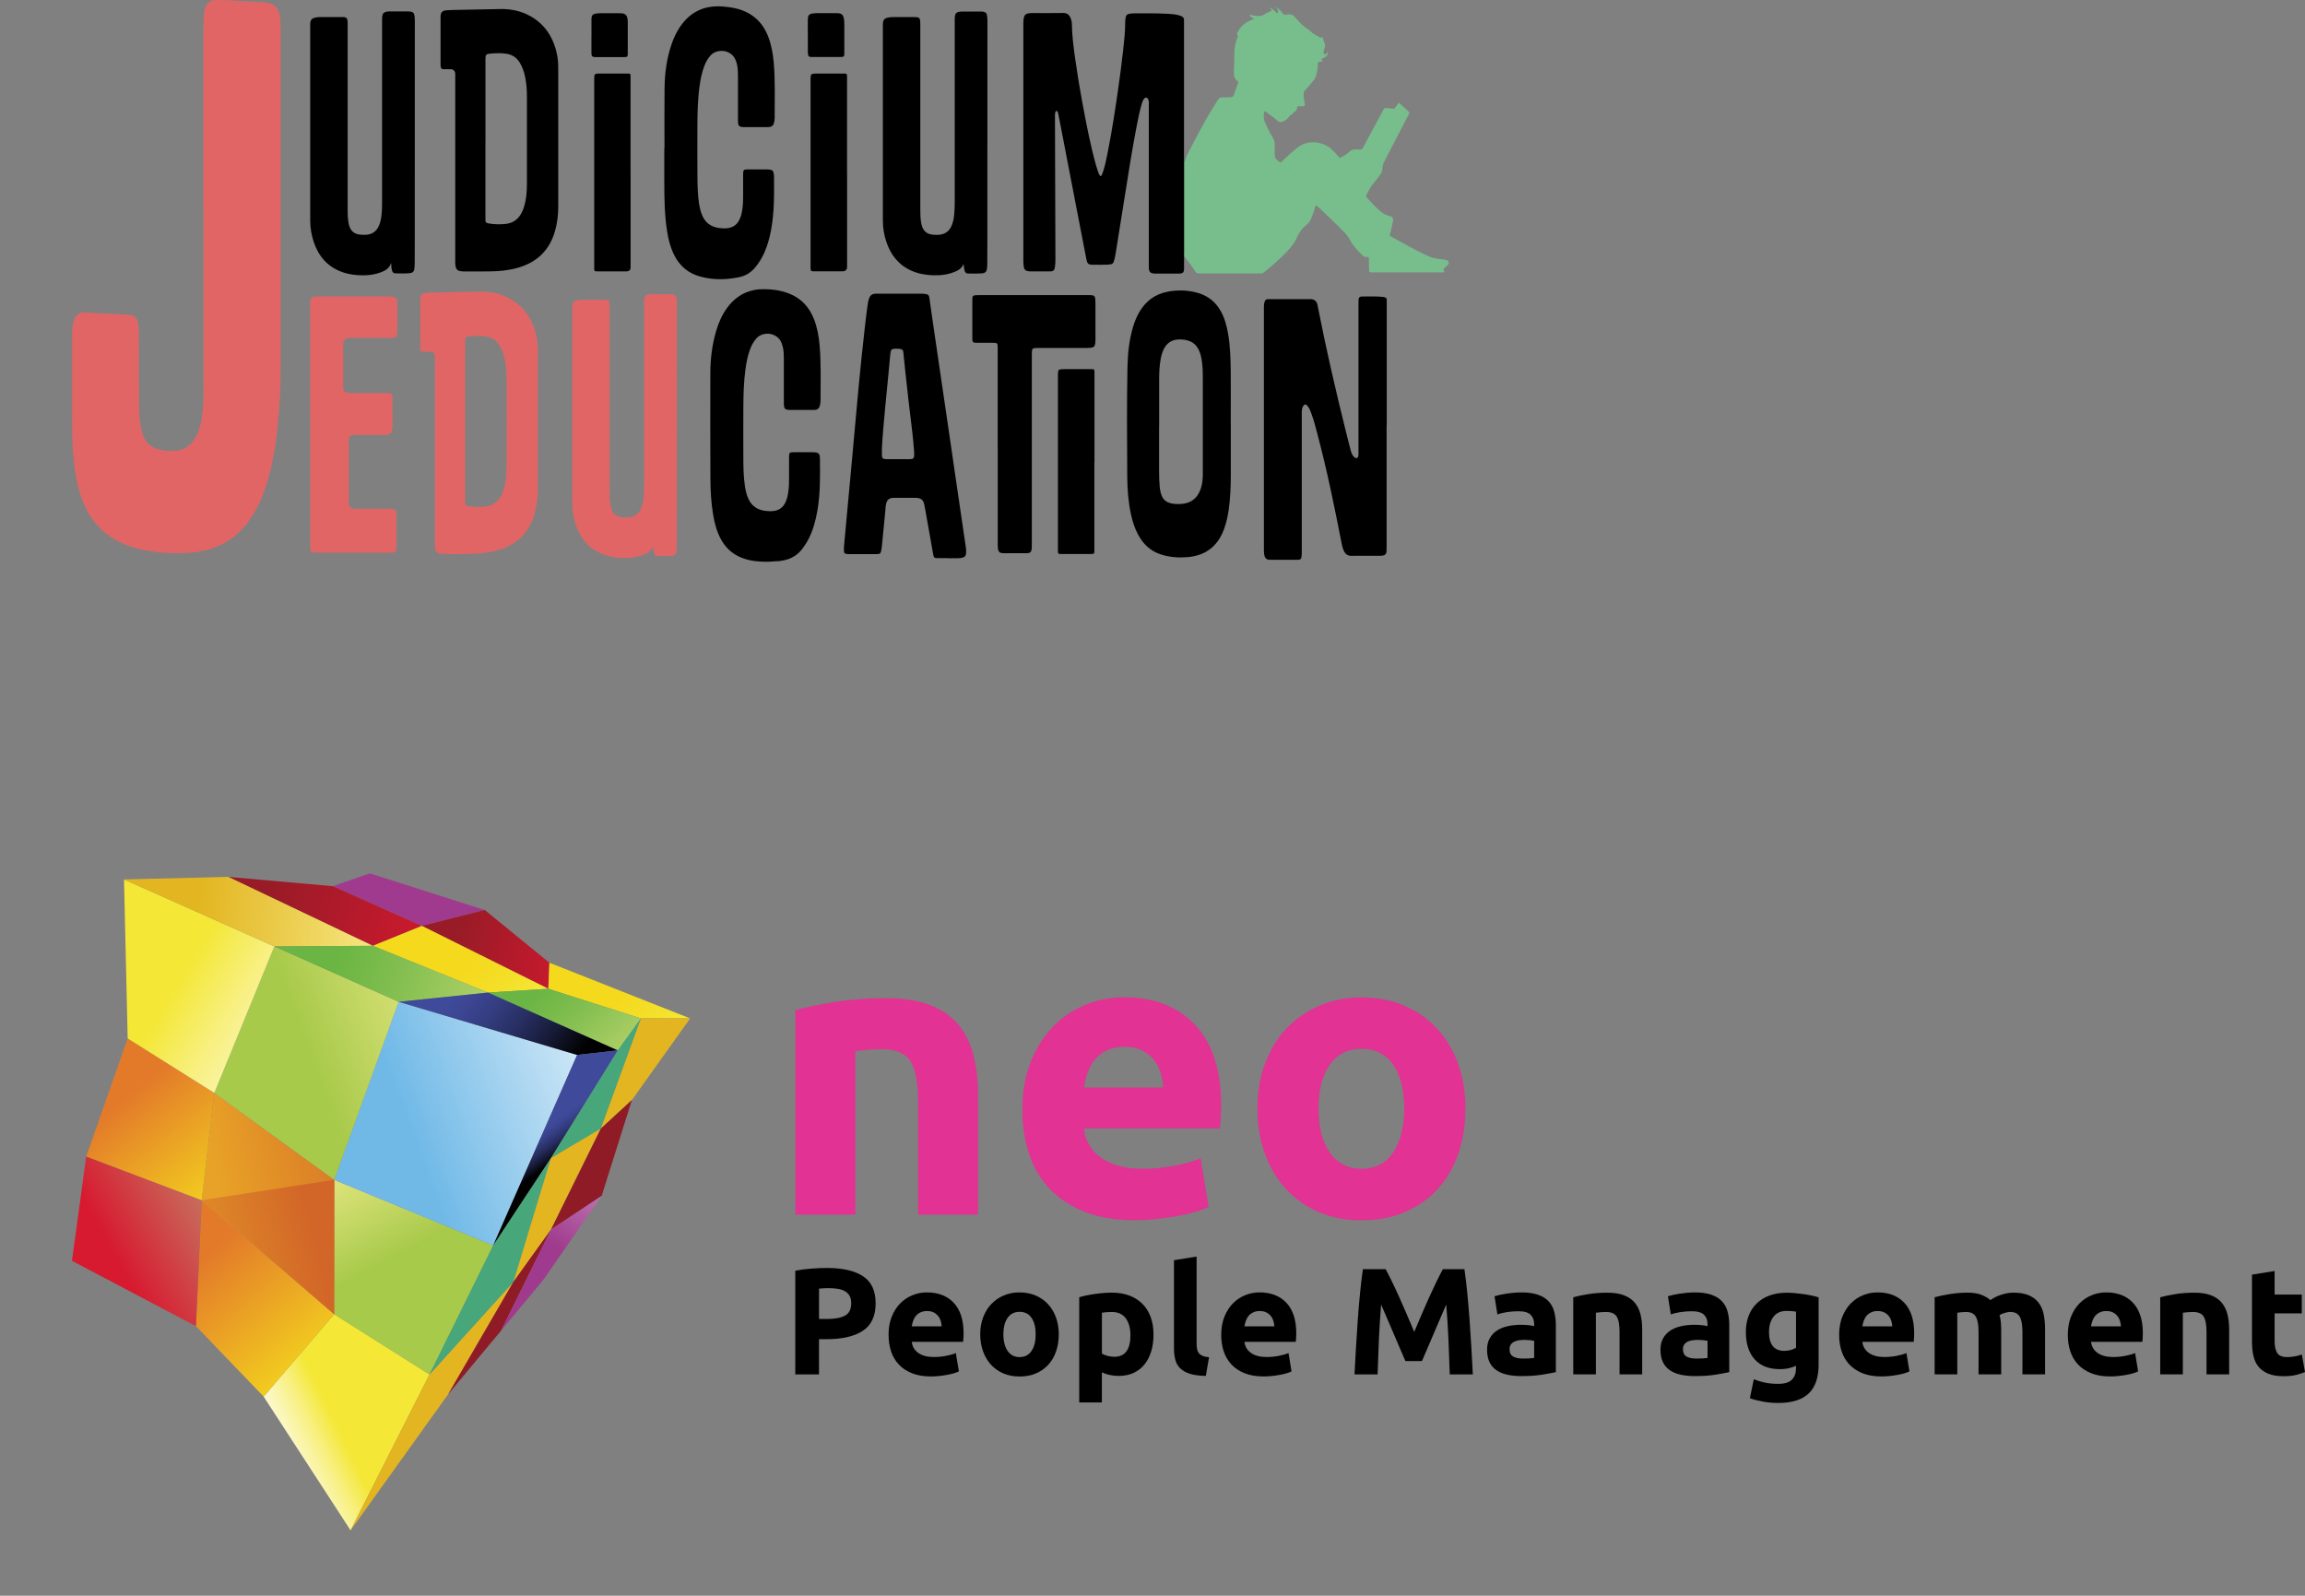<?xml version="1.0" encoding="UTF-8"?>
<svg id="Layer_2" data-name="Layer 2" xmlns="http://www.w3.org/2000/svg" xmlns:xlink="http://www.w3.org/1999/xlink" viewBox="0 0 603.89 418.07">
  <rect x="0" y="0" width="603.89" height="418.07" fill="#808080" stroke="none"/>
  <defs>
    <style>
      .cls-1 {
        fill: none;
      }

      .cls-2 {
        fill: url(#linear-gradient-8);
      }

      .cls-3 {
        fill: url(#linear-gradient-7);
      }

      .cls-4 {
        fill: url(#linear-gradient-5);
      }

      .cls-5 {
        fill: url(#linear-gradient-6);
      }

      .cls-6 {
        fill: url(#linear-gradient-9);
      }

      .cls-7 {
        fill: url(#linear-gradient-4);
      }

      .cls-8 {
        fill: url(#linear-gradient-3);
      }

      .cls-9 {
        fill: url(#linear-gradient-2);
      }

      .cls-10 {
        fill: #47a77a;
      }

      .cls-10, .cls-11, .cls-12 {
        fill-rule: evenodd;
      }

      .cls-13 {
        fill: url(#linear-gradient);
      }

      .cls-14 {
        clip-path: url(#clippath-17);
      }

      .cls-15 {
        clip-path: url(#clippath-19);
      }

      .cls-16 {
        clip-path: url(#clippath-11);
      }

      .cls-17 {
        clip-path: url(#clippath-16);
      }

      .cls-18 {
        clip-path: url(#clippath-18);
      }

      .cls-19 {
        clip-path: url(#clippath-10);
      }

      .cls-20 {
        clip-path: url(#clippath-15);
      }

      .cls-21 {
        clip-path: url(#clippath-13);
      }

      .cls-22 {
        clip-path: url(#clippath-14);
      }

      .cls-23 {
        clip-path: url(#clippath-12);
      }

      .cls-24 {
        clip-path: url(#clippath-20);
      }

      .cls-25 {
        clip-path: url(#clippath-1);
      }

      .cls-26 {
        clip-path: url(#clippath-3);
      }

      .cls-27 {
        clip-path: url(#clippath-4);
      }

      .cls-28 {
        clip-path: url(#clippath-2);
      }

      .cls-29 {
        clip-path: url(#clippath-7);
      }

      .cls-30 {
        clip-path: url(#clippath-6);
      }

      .cls-31 {
        clip-path: url(#clippath-9);
      }

      .cls-32 {
        clip-path: url(#clippath-8);
      }

      .cls-33 {
        clip-path: url(#clippath-5);
      }

      .cls-34, .cls-12 {
        fill: #e3b621;
      }

      .cls-35 {
        fill: #e26566;
      }

      .cls-36 {
        fill: url(#linear-gradient-10);
      }

      .cls-37 {
        fill: url(#linear-gradient-11);
      }

      .cls-38 {
        fill: url(#linear-gradient-12);
      }

      .cls-39 {
        fill: url(#linear-gradient-13);
      }

      .cls-40 {
        fill: url(#linear-gradient-19);
      }

      .cls-41 {
        fill: url(#linear-gradient-14);
      }

      .cls-42 {
        fill: url(#linear-gradient-21);
      }

      .cls-43 {
        fill: url(#linear-gradient-20);
      }

      .cls-44 {
        fill: url(#linear-gradient-15);
      }

      .cls-45 {
        fill: url(#linear-gradient-16);
      }

      .cls-46 {
        fill: url(#linear-gradient-17);
      }

      .cls-47 {
        fill: url(#linear-gradient-18);
      }

      .cls-11 {
        fill: #8f1b26;
      }

      .cls-48 {
        fill: #77be8c;
      }

      .cls-49 {
        fill: #e23293;
      }

      .cls-50 {
        clip-path: url(#clippath);
      }
    </style>
    <clipPath id="clippath">
      <polygon class="cls-1" points="69.07 365.89 91.85 400.94 112.54 360.09 87.54 344.3 69.07 365.89"/>
    </clipPath>
    <linearGradient id="linear-gradient" x1="-197.17" y1="-469.72" x2="-193.59" y2="-469.72" gradientTransform="translate(-1106.45 -2473.86) rotate(-180) scale(6.06)" gradientUnits="userSpaceOnUse">
      <stop offset="0" stop-color="#f4e735"/>
      <stop offset=".04" stop-color="#f4e83f"/>
      <stop offset=".3" stop-color="#f8f083"/>
      <stop offset=".54" stop-color="#fbf6b8"/>
      <stop offset=".74" stop-color="#fdfbde"/>
      <stop offset=".9" stop-color="#fefdf6"/>
      <stop offset="1" stop-color="#fff"/>
    </linearGradient>
    <clipPath id="clippath-1">
      <polygon class="cls-1" points="51.34 347.44 69.07 365.89 87.54 344.3 52.85 314.44 51.34 347.44"/>
    </clipPath>
    <linearGradient id="linear-gradient-2" x1="-275.69" y1="-254.54" x2="-272.11" y2="-254.54" gradientTransform="translate(-3030.87 3679.61) rotate(90) scale(12.18)" gradientUnits="userSpaceOnUse">
      <stop offset="0" stop-color="#e37a2a"/>
      <stop offset="1" stop-color="#f4d91d"/>
    </linearGradient>
    <clipPath id="clippath-2">
      <polygon class="cls-1" points="18.85 330.32 51.34 347.44 52.85 314.44 22.59 302.98 18.85 330.32"/>
    </clipPath>
    <linearGradient id="linear-gradient-3" x1="-403.17" y1="-258.92" x2="-399.59" y2="-258.92" gradientTransform="translate(4141.69 2966.18) scale(10.2)" gradientUnits="userSpaceOnUse">
      <stop offset="0" stop-color="#d81a31"/>
      <stop offset="0" stop-color="#d71b31"/>
      <stop offset=".69" stop-color="#c8695a"/>
      <stop offset="1" stop-color="#c2896a"/>
    </linearGradient>
    <clipPath id="clippath-3">
      <polygon class="cls-1" points="87.54 344.3 112.54 360.09 129.21 326.3 87.56 309.1 87.54 344.3"/>
    </clipPath>
    <linearGradient id="linear-gradient-4" x1="-398.16" y1="-405.51" x2="-394.58" y2="-405.51" gradientTransform="translate(4317.59 -3805.51) rotate(-90) scale(10.38)" gradientUnits="userSpaceOnUse">
      <stop offset="0" stop-color="#a8ca4b"/>
      <stop offset="1" stop-color="#f9f093"/>
    </linearGradient>
    <clipPath id="clippath-4">
      <polygon class="cls-1" points="52.85 314.45 87.54 344.3 87.56 309.1 56.15 286.34 52.85 314.45"/>
    </clipPath>
    <linearGradient id="linear-gradient-5" x1="-283.98" y1="-400.8" x2="-280.4" y2="-400.8" gradientTransform="translate(-3782.75 -5175.59) rotate(-180) scale(13.7)" gradientUnits="userSpaceOnUse">
      <stop offset="0" stop-color="#d26628"/>
      <stop offset="1" stop-color="#e8a227"/>
    </linearGradient>
    <clipPath id="clippath-5">
      <polygon class="cls-1" points="22.59 302.98 52.85 314.44 56.15 286.34 33.45 272.06 22.59 302.98"/>
    </clipPath>
    <linearGradient id="linear-gradient-6" x1="-270.73" y1="-248.71" x2="-267.15" y2="-248.71" gradientTransform="translate(-2696.42 3262.86) rotate(90) scale(11)" xlink:href="#linear-gradient-2"/>
    <clipPath id="clippath-6">
      <polygon class="cls-1" points="87.56 309.1 129.21 326.3 151.2 276.38 104.44 262.46 87.56 309.1"/>
    </clipPath>
    <linearGradient id="linear-gradient-7" x1="-352.99" y1="-290.67" x2="-349.41" y2="-290.67" gradientTransform="translate(7471.17 6357.77) scale(20.86)" gradientUnits="userSpaceOnUse">
      <stop offset="0" stop-color="#70b9e7"/>
      <stop offset="1" stop-color="#fff"/>
    </linearGradient>
    <clipPath id="clippath-7">
      <polygon class="cls-1" points="56.15 286.34 87.56 309.1 104.44 262.46 71.88 247.95 56.15 286.34"/>
    </clipPath>
    <linearGradient id="linear-gradient-8" x1="-367.73" y1="-273.2" x2="-364.15" y2="-273.2" gradientTransform="translate(5355.36 4196.27) scale(14.34)" xlink:href="#linear-gradient-4"/>
    <clipPath id="clippath-8">
      <polygon class="cls-1" points="32.49 230.41 33.45 272.06 56.15 286.34 71.88 247.95 32.49 230.41"/>
    </clipPath>
    <linearGradient id="linear-gradient-9" x1="-308.54" y1="-265.8" x2="-304.96" y2="-265.8" gradientTransform="translate(-4091.7 5062.87) rotate(90) scale(15.59)" xlink:href="#linear-gradient"/>
    <clipPath id="clippath-9">
      <polygon class="cls-1" points="87.2 232.17 110.54 242.57 126.99 238.4 96.91 228.81 87.2 232.17"/>
    </clipPath>
    <linearGradient id="linear-gradient-10" x1="-528.78" y1="-328.6" x2="-525.2" y2="-328.6" gradientTransform="translate(2743.61 1872.14) scale(4.98)" gradientUnits="userSpaceOnUse">
      <stop offset="0" stop-color="#a03a8e"/>
      <stop offset=".11" stop-color="#a74896"/>
      <stop offset=".72" stop-color="#cd98c5"/>
      <stop offset="1" stop-color="#ddb8d8"/>
    </linearGradient>
    <clipPath id="clippath-10">
      <polygon class="cls-1" points="110.54 242.57 143.66 259.05 143.93 252.22 126.99 238.4 110.54 242.57"/>
    </clipPath>
    <linearGradient id="linear-gradient-11" x1="-325.02" y1="-237.75" x2="-321.44" y2="-237.75" gradientTransform="translate(-2478.46 3802.51) rotate(90) scale(10.96)" gradientUnits="userSpaceOnUse">
      <stop offset="0" stop-color="#981b27"/>
      <stop offset=".46" stop-color="#b71a2b"/>
      <stop offset="1" stop-color="#d81a31"/>
    </linearGradient>
    <clipPath id="clippath-11">
      <polygon class="cls-1" points="143.66 259.05 167.93 266.81 180.8 266.81 143.93 252.22 143.66 259.05"/>
    </clipPath>
    <linearGradient id="linear-gradient-12" x1="-195.61" y1="-146.04" x2="-192.03" y2="-146.04" gradientTransform="translate(-509.54 1159.67) rotate(90) scale(4.6)" gradientUnits="userSpaceOnUse">
      <stop offset="0" stop-color="#f4d91d"/>
      <stop offset=".52" stop-color="#f4de27"/>
      <stop offset="1" stop-color="#f4e735"/>
    </linearGradient>
    <clipPath id="clippath-12">
      <polygon class="cls-1" points="59.79 229.73 97.68 247.79 110.54 242.57 87.2 232.17 59.79 229.73"/>
    </clipPath>
    <linearGradient id="linear-gradient-13" x1="-329.07" y1="-263.92" x2="-325.49" y2="-263.92" gradientTransform="translate(-3918.46 5215.13) rotate(90) scale(15.17)" xlink:href="#linear-gradient-11"/>
    <clipPath id="clippath-13">
      <polygon class="cls-1" points="97.68 247.79 127.85 260.04 143.66 259.05 110.54 242.57 97.68 247.79"/>
    </clipPath>
    <linearGradient id="linear-gradient-14" x1="-212.83" y1="-161.09" x2="-209.25" y2="-161.09" gradientTransform="translate(-702.5 1340.68) rotate(90) scale(5.11)" xlink:href="#linear-gradient-12"/>
    <clipPath id="clippath-14">
      <polygon class="cls-1" points="127.85 260.04 161.86 275.2 167.93 266.81 143.66 259.05 127.85 260.04"/>
    </clipPath>
    <linearGradient id="linear-gradient-15" x1="-266.77" y1="-240.92" x2="-263.19" y2="-240.92" gradientTransform="translate(-2196.3 2852.31) rotate(90) scale(9.73)" gradientUnits="userSpaceOnUse">
      <stop offset="0" stop-color="#6ab543"/>
      <stop offset=".29" stop-color="#7fbd4e"/>
      <stop offset=".88" stop-color="#b7d36b"/>
      <stop offset="1" stop-color="#c4d872"/>
    </linearGradient>
    <clipPath id="clippath-15">
      <polygon class="cls-1" points="32.49 230.4 71.88 247.95 97.68 247.79 59.79 229.73 32.49 230.4"/>
    </clipPath>
    <linearGradient id="linear-gradient-16" x1="-337.91" y1="-266.33" x2="-334.33" y2="-266.33" gradientTransform="translate(-4047.07 5442.97) rotate(90) scale(15.44)" gradientUnits="userSpaceOnUse">
      <stop offset="0" stop-color="#e3b621"/>
      <stop offset=".43" stop-color="#eccd4f"/>
      <stop offset="1" stop-color="#f9f093"/>
    </linearGradient>
    <clipPath id="clippath-16">
      <polygon class="cls-1" points="71.88 247.95 104.44 262.46 127.85 260.04 97.68 247.79 71.88 247.95"/>
    </clipPath>
    <linearGradient id="linear-gradient-17" x1="-324.57" y1="-258.99" x2="-320.99" y2="-258.99" gradientTransform="translate(-3606.3 4887.36) rotate(90) scale(14.31)" xlink:href="#linear-gradient-15"/>
    <clipPath id="clippath-17">
      <polygon class="cls-1" points="104.44 262.46 151.2 276.38 161.86 275.2 127.85 260.04 104.44 262.46"/>
    </clipPath>
    <linearGradient id="linear-gradient-18" x1="-285.97" y1="-235.32" x2="-282.39" y2="-235.32" gradientTransform="translate(-2234.21 3128.95) rotate(90) scale(10.06)" gradientUnits="userSpaceOnUse">
      <stop offset="0" stop-color="#3f4a9a"/>
      <stop offset=".12" stop-color="#3c4693"/>
      <stop offset=".3" stop-color="#343d80"/>
      <stop offset=".52" stop-color="#272e61"/>
      <stop offset=".75" stop-color="#161a35"/>
      <stop offset="1" stop-color="#010101"/>
    </linearGradient>
    <clipPath id="clippath-18">
      <polygon class="cls-1" points="151.2 276.38 129.16 326.41 144.34 303.42 161.86 275.21 151.2 276.38"/>
    </clipPath>
    <linearGradient id="linear-gradient-19" x1="-39.26" y1="6.71" x2="-35.68" y2="6.71" gradientTransform="translate(161.68 389.46) rotate(90) scale(2.41)" xlink:href="#linear-gradient-18"/>
    <clipPath id="clippath-19">
      <polygon class="cls-1" points="144.36 322.12 131.31 348.57 142.24 335.44 157.63 313.31 144.36 322.12"/>
    </clipPath>
    <linearGradient id="linear-gradient-20" x1="-411.56" y1="-299" x2="-407.98" y2="-299" gradientTransform="translate(4852.8 3748.57) scale(11.43)" xlink:href="#linear-gradient-10"/>
    <clipPath id="clippath-20">
      <polygon class="cls-1" points="52.85 314.44 87.54 344.3 87.56 309.11 87.55 309.1 52.85 314.44"/>
    </clipPath>
    <linearGradient id="linear-gradient-21" x1="-278.18" y1="-405.84" x2="-274.6" y2="-405.84" gradientTransform="translate(-3458.61 -4839.59) rotate(-180) scale(12.73)" xlink:href="#linear-gradient-5"/>
  </defs>
  <g id="Layer_2-2" data-name="Layer 2">
    <g>
      <g id="Neo">
        <g class="cls-50">
          <rect class="cls-13" x="58.85" y="337.64" width="63.9" height="69.97" transform="translate(-154.16 77.52) rotate(-26)"/>
        </g>
        <polygon class="cls-34" points="112.54 360.09 91.85 400.94 117.41 365.28 134.52 335.82 112.54 360.09"/>
        <g class="cls-25">
          <rect class="cls-9" x="38.91" y="308.88" width="61.07" height="62.58" transform="translate(-206.14 129) rotate(-41)"/>
        </g>
        <g class="cls-28">
          <rect class="cls-8" x="10.21" y="297.53" width="51.29" height="55.37" transform="translate(-153.17 58.16) rotate(-29)"/>
        </g>
        <g class="cls-26">
          <rect class="cls-7" x="78.01" y="302.31" width="60.73" height="64.59" transform="translate(-144.4 90.05) rotate(-28)"/>
        </g>
        <g class="cls-27">
          <rect class="cls-4" x="46.79" y="283.18" width="46.85" height="64.28" transform="translate(-69.13 23.88) rotate(-13)"/>
        </g>
        <g class="cls-33">
          <rect class="cls-5" x="12.99" y="266.23" width="52.76" height="54.06" transform="translate(-175.78 90.13) rotate(-39)"/>
        </g>
        <g class="cls-30">
          <rect class="cls-3" x="78.57" y="253.51" width="81.63" height="81.75" transform="translate(-93.48 58.58) rotate(-20)"/>
        </g>
        <g class="cls-29">
          <rect class="cls-2" x="47.15" y="241.55" width="66.29" height="73.98" transform="translate(-90.42 44.26) rotate(-20)"/>
        </g>
        <g class="cls-32">
          <rect class="cls-6" x="18.08" y="227.09" width="68.23" height="62.56" transform="translate(-196.16 170.04) rotate(-59)"/>
        </g>
        <g class="cls-31">
          <rect class="cls-36" x="94.41" y="214.65" width="25.38" height="42.1" transform="translate(-150.16 264.72) rotate(-72)"/>
        </g>
        <g class="cls-19">
          <rect class="cls-37" x="112.95" y="229.94" width="28.59" height="37.59" transform="translate(-145.95 307.26) rotate(-75)"/>
        </g>
        <g class="cls-16">
          <rect class="cls-38" x="143.43" y="241.82" width="37.61" height="35.38" transform="translate(-130.46 170.09) rotate(-41)"/>
        </g>
        <g class="cls-23">
          <rect class="cls-39" x="70.66" y="212" width="29.02" height="53.52" transform="translate(-166.63 268.04) rotate(-77)"/>
        </g>
        <g class="cls-21">
          <rect class="cls-41" x="97.6" y="229.63" width="46.16" height="43.35" transform="translate(-135.27 140.81) rotate(-41)"/>
        </g>
        <g class="cls-22">
          <rect class="cls-44" x="127.73" y="247.55" width="40.32" height="39.14" transform="translate(-142.45 172.62) rotate(-43)"/>
        </g>
        <g class="cls-20">
          <rect class="cls-45" x="52.62" y="205.47" width="24.94" height="66.74" transform="translate(-179.25 278.61) rotate(-84)"/>
        </g>
        <g class="cls-17">
          <rect class="cls-46" x="85.11" y="226.2" width="29.53" height="57.85" transform="translate(-172.9 280.81) rotate(-74)"/>
        </g>
        <g class="cls-14">
          <rect class="cls-47" x="109.36" y="240.38" width="47.6" height="55.68" transform="translate(-161.19 213.15) rotate(-53)"/>
        </g>
        <g class="cls-18">
          <rect class="cls-40" x="117.44" y="270.46" width="56.16" height="60.7" transform="translate(-146.22 137.87) rotate(-35)"/>
        </g>
        <polygon class="cls-10" points="161.86 275.2 144.34 303.42 157.41 295.69 167.93 266.81 161.86 275.2"/>
        <polygon class="cls-12" points="167.93 266.81 157.41 295.69 165.55 288.19 180.81 266.81 167.93 266.81"/>
        <polygon class="cls-10" points="129.16 326.41 112.54 360.09 134.52 335.82 144.34 303.42 129.16 326.41"/>
        <polygon class="cls-12" points="144.34 303.42 134.52 335.83 144.36 322.12 157.4 295.69 144.34 303.42"/>
        <polygon class="cls-11" points="157.41 295.69 144.36 322.13 157.63 313.31 165.55 288.19 157.41 295.69"/>
        <polygon class="cls-11" points="134.52 335.82 117.41 365.28 131.31 348.57 144.36 322.12 134.52 335.82"/>
        <g class="cls-15">
          <rect class="cls-43" x="122.49" y="310.06" width="43.98" height="41.78" transform="translate(-209.49 259.47) rotate(-55)"/>
        </g>
        <g class="cls-24">
          <rect class="cls-42" x="49.11" y="305.43" width="42.19" height="42.54" transform="translate(-76.95 26.69) rotate(-14)"/>
        </g>
        <path d="M216.64,332.19c4.11,0,7.27.72,9.47,2.17s3.3,3.81,3.3,7.1-1.11,5.71-3.34,7.18-5.41,2.21-9.55,2.21h-1.95v9.23h-6.21v-27.17c1.35-.26,2.78-.45,4.3-.56,1.51-.11,2.84-.16,3.98-.16ZM217.04,337.48c-.45,0-.9.01-1.33.04-.44.03-.82.05-1.13.08v7.96h1.95c2.15,0,3.77-.29,4.85-.88,1.09-.58,1.63-1.67,1.63-3.26,0-.77-.14-1.41-.42-1.91s-.68-.91-1.19-1.21c-.52-.3-1.15-.52-1.89-.64s-1.56-.18-2.47-.18Z"/>
        <path d="M232.79,349.77c0-1.86.28-3.48.86-4.87.57-1.39,1.32-2.55,2.25-3.48s2-1.63,3.2-2.11c1.21-.48,2.45-.72,3.72-.72,2.97,0,5.32.91,7.04,2.72,1.72,1.82,2.59,4.49,2.59,8.02,0,.34,0,.72-.04,1.13-.03.41-.05.78-.08,1.09h-13.45c.13,1.22.7,2.19,1.71,2.9,1.01.72,2.36,1.07,4.06,1.07,1.09,0,2.15-.1,3.2-.3,1.05-.2,1.9-.44,2.57-.74l.8,4.81c-.32.16-.74.32-1.27.48-.53.16-1.12.3-1.77.42-.65.12-1.35.22-2.09.3-.74.08-1.49.12-2.23.12-1.88,0-3.52-.28-4.91-.83-1.39-.56-2.55-1.32-3.46-2.29s-1.59-2.12-2.03-3.44c-.44-1.33-.66-2.76-.66-4.3v.02ZM246.71,347.5c-.03-.5-.11-.99-.26-1.47s-.37-.9-.68-1.27c-.31-.37-.69-.68-1.15-.92-.46-.24-1.04-.36-1.73-.36s-1.23.11-1.71.34c-.48.23-.88.52-1.19.89-.32.37-.56.8-.74,1.29-.17.49-.3.99-.38,1.49h7.84Z"/>
        <path d="M277.39,349.57c0,1.65-.24,3.15-.72,4.52-.48,1.37-1.17,2.53-2.07,3.5s-1.98,1.72-3.24,2.25c-1.26.53-2.67.79-4.24.79s-2.94-.27-4.2-.79c-1.26-.53-2.34-1.28-3.24-2.25-.9-.97-1.6-2.13-2.11-3.5-.5-1.37-.76-2.87-.76-4.52s.26-3.14.78-4.49,1.23-2.51,2.15-3.46c.91-.96,2-1.7,3.26-2.23,1.26-.53,2.63-.8,4.12-.8s2.9.27,4.16.8c1.26.53,2.34,1.27,3.24,2.23.9.95,1.6,2.11,2.11,3.46.5,1.35.76,2.85.76,4.49h0ZM271.34,349.57c0-1.83-.36-3.27-1.09-4.32s-1.77-1.57-3.12-1.57-2.4.52-3.14,1.57-1.11,2.49-1.11,4.32.37,3.28,1.11,4.36c.74,1.07,1.79,1.61,3.14,1.61s2.39-.54,3.12-1.61,1.09-2.53,1.09-4.36Z"/>
        <path d="M302.21,349.61c0,1.62-.2,3.09-.6,4.42s-.98,2.47-1.75,3.42-1.72,1.7-2.86,2.23c-1.14.53-2.45.79-3.94.79-.82,0-1.59-.08-2.31-.24s-1.41-.38-2.07-.68v7.88h-5.93v-27.57c.53-.16,1.14-.31,1.83-.46.69-.15,1.41-.27,2.17-.38s1.52-.19,2.31-.26c.78-.07,1.53-.1,2.25-.1,1.72,0,3.26.26,4.61.78,1.35.52,2.49,1.25,3.42,2.19.93.94,1.64,2.09,2.13,3.44s.74,2.86.74,4.53h0ZM296.16,349.77c0-1.83-.41-3.29-1.23-4.4-.82-1.1-2.04-1.65-3.66-1.65-.53,0-1.02.02-1.47.06s-.82.09-1.11.14v10.7c.37.24.86.44,1.45.6.6.16,1.2.24,1.81.24,2.81,0,4.22-1.9,4.22-5.69h-.01Z"/>
        <path d="M315.93,360.47c-1.72-.03-3.12-.21-4.2-.56s-1.92-.83-2.55-1.45c-.62-.62-1.05-1.38-1.27-2.27-.23-.89-.34-1.89-.34-3v-23.03l5.93-.96v22.79c0,.53.04,1.01.12,1.43s.23.78.46,1.07c.23.29.55.53.97.72s.99.3,1.71.36l-.84,4.89h.01Z"/>
        <path d="M319.95,349.77c0-1.86.28-3.48.86-4.87.57-1.39,1.32-2.55,2.25-3.48s2-1.63,3.2-2.11c1.21-.48,2.45-.72,3.72-.72,2.97,0,5.32.91,7.04,2.72,1.72,1.82,2.59,4.49,2.59,8.02,0,.34-.01.72-.04,1.13s-.05.78-.08,1.09h-13.45c.13,1.22.7,2.19,1.71,2.9,1.01.72,2.36,1.07,4.06,1.07,1.09,0,2.15-.1,3.2-.3s1.9-.44,2.57-.74l.79,4.81c-.32.16-.74.32-1.27.48-.53.16-1.12.3-1.77.42s-1.35.22-2.09.3-1.49.12-2.23.12c-1.88,0-3.52-.28-4.91-.83-1.39-.56-2.55-1.32-3.46-2.29-.91-.97-1.59-2.12-2.03-3.44-.44-1.33-.66-2.76-.66-4.3v.02ZM333.87,347.5c-.03-.5-.11-.99-.26-1.47-.15-.48-.37-.9-.68-1.27s-.69-.68-1.15-.92-1.04-.36-1.73-.36-1.23.11-1.71.34c-.48.23-.88.52-1.19.89-.32.37-.56.8-.74,1.29-.17.49-.3.99-.38,1.49h7.84Z"/>
        <path d="M363.03,332.51c.48.88,1.03,1.96,1.65,3.24s1.28,2.68,1.95,4.18c.68,1.5,1.35,3.03,2.01,4.59.67,1.57,1.29,3.04,1.88,4.42.58-1.38,1.21-2.85,1.87-4.42.67-1.56,1.34-3.1,2.01-4.59.68-1.5,1.33-2.89,1.96-4.18s1.18-2.37,1.66-3.24h5.65c.26,1.83.51,3.88.74,6.15.22,2.27.42,4.63.6,7.08.17,2.45.33,4.91.48,7.38.15,2.47.27,4.79.38,6.96h-6.05c-.08-2.68-.19-5.59-.32-8.75s-.33-6.34-.6-9.55c-.48,1.11-1.01,2.35-1.6,3.7s-1.16,2.71-1.74,4.06-1.12,2.64-1.66,3.88c-.53,1.23-.98,2.29-1.36,3.16h-4.34c-.37-.88-.82-1.93-1.36-3.16s-1.08-2.53-1.66-3.88c-.57-1.35-1.15-2.71-1.74-4.06s-1.12-2.59-1.6-3.7c-.26,3.21-.46,6.39-.6,9.55s-.24,6.07-.32,8.75h-6.05c.11-2.17.23-4.5.38-6.96.15-2.47.3-4.93.48-7.38.17-2.45.37-4.81.6-7.08.22-2.27.47-4.32.74-6.15h5.96Z"/>
        <path d="M398.51,338.59c1.75,0,3.21.2,4.38.6s2.1.97,2.8,1.71c.7.74,1.2,1.64,1.49,2.71.29,1.06.44,2.24.44,3.54v12.33c-.85.19-2.03.4-3.54.66-1.51.25-3.34.38-5.49.38-1.35,0-2.58-.12-3.68-.36s-2.05-.63-2.84-1.17c-.8-.54-1.41-1.25-1.83-2.13-.42-.88-.64-1.95-.64-3.22s.24-2.25.74-3.1c.49-.85,1.15-1.52,1.97-2.03.82-.5,1.76-.87,2.82-1.09,1.06-.23,2.16-.34,3.3-.34.77,0,1.45.03,2.05.1.6.07,1.08.15,1.45.26v-.56c0-1.01-.31-1.82-.92-2.43-.61-.61-1.67-.92-3.18-.92-1.01,0-2,.07-2.98.22s-1.83.35-2.54.62l-.76-4.77c.34-.11.78-.22,1.29-.34.52-.12,1.08-.22,1.69-.32.61-.09,1.25-.17,1.93-.24s1.36-.1,2.05-.1h0ZM398.99,355.93c.58,0,1.14-.01,1.67-.04s.96-.07,1.27-.12v-4.5c-.24-.05-.6-.11-1.07-.16-.48-.05-.92-.08-1.31-.08-.56,0-1.08.03-1.57.1-.49.07-.92.19-1.29.38-.37.19-.66.44-.88.76-.21.32-.32.72-.32,1.19,0,.93.31,1.57.93,1.93s1.48.54,2.57.54h0Z"/>
        <path d="M412.19,339.87c1.01-.29,2.31-.56,3.9-.82s3.26-.38,5.01-.38,3.25.23,4.43.7c1.18.46,2.11,1.12,2.8,1.97s1.18,1.86,1.47,3.02c.29,1.17.44,2.47.44,3.9v11.81h-5.93v-11.1c0-1.91-.25-3.26-.76-4.06-.5-.8-1.45-1.19-2.82-1.19-.42,0-.88.02-1.35.06s-.9.09-1.27.14v16.15h-5.93v-20.21h.01Z"/>
        <path d="M443.94,338.59c1.75,0,3.21.2,4.38.6s2.1.97,2.8,1.71c.7.74,1.2,1.64,1.49,2.71.29,1.06.44,2.24.44,3.54v12.33c-.85.19-2.03.4-3.54.66-1.51.25-3.34.38-5.49.38-1.35,0-2.58-.12-3.68-.36s-2.05-.63-2.84-1.17c-.8-.54-1.41-1.25-1.83-2.13-.42-.88-.64-1.95-.64-3.22s.24-2.25.74-3.1c.49-.85,1.15-1.52,1.97-2.03.82-.5,1.76-.87,2.82-1.09,1.06-.23,2.16-.34,3.3-.34.77,0,1.45.03,2.05.1.6.07,1.08.15,1.45.26v-.56c0-1.01-.31-1.82-.92-2.43-.61-.61-1.67-.92-3.18-.92-1.01,0-2,.07-2.98.22s-1.83.35-2.54.62l-.76-4.77c.34-.11.78-.22,1.29-.34.52-.12,1.08-.22,1.69-.32.61-.09,1.25-.17,1.93-.24s1.36-.1,2.05-.1h0ZM444.42,355.93c.58,0,1.14-.01,1.67-.04s.96-.07,1.27-.12v-4.5c-.24-.05-.6-.11-1.07-.16-.48-.05-.92-.08-1.31-.08-.56,0-1.08.03-1.57.1-.49.07-.92.19-1.29.38-.37.19-.66.44-.88.76-.21.32-.32.72-.32,1.19,0,.93.31,1.57.93,1.93s1.48.54,2.57.54h0Z"/>
        <path d="M476.47,357.45c0,3.42-.87,5.96-2.61,7.62-1.74,1.66-4.42,2.49-8.05,2.49-1.27,0-2.55-.11-3.82-.34-1.27-.23-2.45-.52-3.54-.9l1.03-4.97c.93.37,1.9.66,2.92.88,1.02.21,2.18.32,3.48.32,1.7,0,2.9-.37,3.6-1.11s1.05-1.7,1.05-2.86v-.76c-.64.29-1.29.51-1.97.66-.68.15-1.41.22-2.21.22-2.89,0-5.11-.85-6.64-2.57-1.54-1.71-2.31-4.1-2.31-7.18,0-1.54.24-2.94.72-4.2.48-1.26,1.17-2.34,2.09-3.24s2.03-1.6,3.36-2.09,2.82-.74,4.49-.74c.72,0,1.45.03,2.21.1.76.07,1.5.15,2.25.26.74.11,1.45.23,2.13.38.68.15,1.28.3,1.81.46v17.58h.01ZM463.46,348.94c0,3.32,1.34,4.97,4.02,4.97.61,0,1.18-.08,1.71-.24.53-.16.98-.34,1.35-.56v-9.47c-.29-.05-.64-.1-1.03-.14-.4-.04-.86-.06-1.39-.06-1.56,0-2.73.52-3.5,1.55-.77,1.03-1.15,2.35-1.15,3.94h0Z"/>
        <path d="M481.84,349.77c0-1.86.28-3.48.86-4.87.57-1.39,1.32-2.55,2.25-3.48s2-1.63,3.2-2.11c1.21-.48,2.45-.72,3.72-.72,2.97,0,5.32.91,7.04,2.72,1.72,1.82,2.59,4.49,2.59,8.02,0,.34-.01.72-.04,1.13s-.05.78-.08,1.09h-13.45c.13,1.22.7,2.19,1.71,2.9,1.01.72,2.36,1.07,4.06,1.07,1.09,0,2.15-.1,3.2-.3s1.9-.44,2.57-.74l.79,4.81c-.32.16-.74.32-1.27.48-.53.16-1.12.3-1.77.42s-1.35.22-2.09.3-1.49.12-2.23.12c-1.88,0-3.52-.28-4.91-.83-1.39-.56-2.55-1.32-3.46-2.29-.91-.97-1.59-2.12-2.03-3.44-.44-1.33-.66-2.76-.66-4.3v.02ZM495.76,347.5c-.03-.5-.11-.99-.26-1.47-.15-.48-.37-.9-.68-1.27s-.69-.68-1.15-.92-1.04-.36-1.73-.36-1.23.11-1.71.34c-.48.23-.88.52-1.19.89-.32.37-.56.8-.74,1.29-.17.49-.3.99-.38,1.49h7.84Z"/>
        <path d="M518.36,348.97c0-1.91-.25-3.26-.74-4.06-.49-.8-1.33-1.19-2.53-1.19-.37,0-.76.02-1.15.06-.4.04-.78.09-1.15.14v16.15h-5.93v-20.21c.5-.13,1.09-.27,1.77-.42s1.39-.28,2.15-.4c.75-.12,1.53-.21,2.33-.28s1.58-.1,2.35-.1c1.51,0,2.74.19,3.68.58.94.38,1.72.84,2.33,1.37.85-.61,1.82-1.09,2.92-1.43,1.1-.34,2.11-.52,3.04-.52,1.67,0,3.04.23,4.12.7,1.07.46,1.93,1.12,2.57,1.97s1.07,1.86,1.31,3.02c.24,1.17.36,2.47.36,3.9v11.81h-5.93v-11.1c0-1.91-.25-3.26-.74-4.06-.49-.8-1.33-1.19-2.53-1.19-.32,0-.76.08-1.33.24s-1.04.36-1.41.6c.19.61.3,1.25.36,1.93.05.68.08,1.4.08,2.17v11.42h-5.93s0-11.1,0-11.1Z"/>
        <path d="M541.75,349.77c0-1.86.28-3.48.86-4.87.57-1.39,1.32-2.55,2.25-3.48s2-1.63,3.2-2.11c1.21-.48,2.45-.72,3.72-.72,2.97,0,5.32.91,7.04,2.72,1.72,1.82,2.59,4.49,2.59,8.02,0,.34-.01.72-.04,1.13s-.05.78-.08,1.09h-13.45c.13,1.22.7,2.19,1.71,2.9,1.01.72,2.36,1.07,4.06,1.07,1.09,0,2.15-.1,3.2-.3s1.9-.44,2.57-.74l.79,4.81c-.32.16-.74.32-1.27.48-.53.16-1.12.3-1.77.42s-1.35.22-2.09.3c-.74.08-1.49.12-2.23.12-1.88,0-3.52-.28-4.91-.83-1.39-.56-2.55-1.32-3.46-2.29-.91-.97-1.59-2.12-2.03-3.44-.44-1.33-.66-2.76-.66-4.3v.02ZM555.67,347.5c-.03-.5-.11-.99-.26-1.47s-.37-.9-.68-1.27-.69-.68-1.15-.92-1.04-.36-1.73-.36-1.23.11-1.71.34c-.48.23-.88.52-1.19.89-.32.37-.56.8-.74,1.29-.17.49-.3.99-.38,1.49h7.84Z"/>
        <path d="M565.97,339.87c1.01-.29,2.31-.56,3.9-.82s3.26-.38,5.01-.38,3.25.23,4.43.7c1.18.46,2.11,1.12,2.8,1.97s1.18,1.86,1.47,3.02c.29,1.17.44,2.47.44,3.9v11.81h-5.93v-11.1c0-1.91-.25-3.26-.76-4.06-.5-.8-1.45-1.19-2.82-1.19-.42,0-.88.02-1.35.06s-.9.09-1.27.14v16.15h-5.93v-20.21h.01Z"/>
        <path d="M590,333.94l5.93-.95v6.17h7.12v4.93h-7.12v7.36c0,1.25.22,2.24.66,2.98s1.32,1.11,2.65,1.11c.64,0,1.29-.06,1.97-.18s1.29-.28,1.85-.5l.83,4.61c-.72.29-1.51.54-2.39.76-.88.21-1.95.32-3.22.32-1.62,0-2.96-.22-4.02-.66s-1.91-1.05-2.55-1.83-1.08-1.73-1.33-2.84c-.25-1.11-.38-2.35-.38-3.7v-17.58h0Z"/>
        <path class="cls-49" d="M208.38,264.66c2.67-.77,6.12-1.49,10.33-2.16,4.22-.67,8.65-1,13.28-1s8.63.62,11.76,1.85c3.13,1.23,5.6,2.97,7.43,5.22,1.83,2.25,3.13,4.92,3.9,8.01.77,3.09,1.16,6.54,1.16,10.33v31.31h-15.71v-29.42c0-5.06-.67-8.65-2-10.75-1.34-2.11-3.83-3.16-7.49-3.16-1.12,0-2.32.05-3.58.16s-2.39.23-3.37.37v42.81h-15.71v-53.56h0Z"/>
        <path class="cls-49" d="M267.85,290.91c0-4.92.75-9.23,2.27-12.92,1.51-3.69,3.5-6.76,5.96-9.23,2.46-2.47,5.29-4.32,8.49-5.59,3.2-1.27,6.48-1.9,9.86-1.9,7.87,0,14.09,2.41,18.66,7.22,4.57,4.82,6.85,11.9,6.85,21.25,0,.91-.04,1.92-.11,3-.07,1.09-.14,2.06-.21,2.9h-35.64c.35,3.23,1.86,5.8,4.53,7.7,2.67,1.9,6.26,2.85,10.75,2.85,2.88,0,5.71-.26,8.49-.79s5.04-1.18,6.8-1.95l2.11,12.76c-.84.42-1.97.84-3.37,1.26-1.41.42-2.97.79-4.69,1.11s-3.57.58-5.54.79-3.94.32-5.9.32c-4.99,0-9.33-.74-13.02-2.21-3.69-1.48-6.75-3.5-9.17-6.06-2.42-2.56-4.22-5.6-5.38-9.12-1.16-3.51-1.74-7.31-1.74-11.39h0ZM304.75,284.9c-.07-1.33-.3-2.64-.69-3.9-.39-1.27-.99-2.39-1.79-3.37-.81-.98-1.83-1.79-3.06-2.43-1.23-.63-2.76-.95-4.59-.95s-3.27.3-4.53.9c-1.27.6-2.32,1.39-3.16,2.37s-1.49,2.13-1.95,3.43c-.46,1.3-.79,2.62-1,3.95h20.77Z"/>
        <path class="cls-49" d="M383.93,290.39c0,4.36-.63,8.35-1.9,11.97s-3.09,6.71-5.48,9.28-5.26,4.55-8.59,5.96c-3.34,1.41-7.08,2.11-11.23,2.11s-7.79-.7-11.12-2.11c-3.34-1.41-6.2-3.39-8.59-5.96-2.39-2.57-4.25-5.66-5.59-9.28-1.34-3.62-2-7.61-2-11.97s.69-8.33,2.06-11.91,3.27-6.64,5.69-9.17,5.31-4.5,8.65-5.9c3.34-1.41,6.98-2.11,10.91-2.11s7.68.7,11.02,2.11,6.2,3.37,8.59,5.9c2.39,2.53,4.25,5.59,5.59,9.17,1.33,3.58,2,7.56,2,11.91h0ZM367.9,290.39c0-4.85-.97-8.66-2.9-11.44s-4.69-4.16-8.28-4.16-6.36,1.39-8.33,4.16c-1.97,2.78-2.95,6.59-2.95,11.44s.98,8.7,2.95,11.54,4.75,4.27,8.33,4.27,6.34-1.42,8.28-4.27c1.93-2.85,2.9-6.69,2.9-11.54Z"/>
      </g>
      <g>
        <path class="cls-48" d="M379.56,69.21c-.34.19-.53.55-.86.78-.35.24-.69.51-.38,1.03.11.18-.02.33-.24.34-.17,0-.35,0-.52,0-5.98,0-11.96,0-17.94,0-.05,0-.1,0-.15,0-.69-.01-.74-.05-.79-.76-.03-.49-.02-.99-.03-1.48,0-.32,0-.64,0-.96,0-.88,0-.89-.88-.82-.35.03-.55-.19-.76-.39-1.3-1.22-2.51-2.53-3.34-4.12-.37-.71-.86-1.33-1.41-1.9-2.2-2.31-4.54-4.47-6.85-6.66-.18-.17-.38-.31-.55-.45-.25.06-.26.26-.3.41-.22.86-.55,1.69-.84,2.53-.32.94-.85,1.74-1.63,2.33-1.02.77-1.7,1.77-2.2,2.92-.67,1.57-1.72,2.87-2.9,4.08-1.79,1.84-3.69,3.56-5.71,5.16-.35.28-.7.4-1.15.4-5.31,0-10.62-.01-15.94,0-.5,0-.83-.14-1.08-.59-.73-1.29-1.75-2.39-2.58-3.61-.09-.13-.19-.22-.35-.25,0-.52.01-1.03.01-1.55,0-7.63,0-15.27,0-22.9.21-.16.27-.4.32-.64.16-.75.45-1.45.81-2.14,1.73-3.27,3.42-6.57,5.27-9.77.8-1.39,1.7-2.72,2.54-4.09.26-.42.57-.61,1.08-.59.81.03,1.63.02,2.44-.1.29-.04.45-.16.54-.41.39-1.07.77-2.13,1.16-3.2.07-.2.13-.4-.08-.53-1.02-.65-1.01-1.73-.99-2.71.03-1.5.14-3.01.11-4.51-.04-1.54.33-2.98.87-4.39.09-.24.08-.23-.14-.72-.09-.19.05-.38.14-.55.56-1.11,1.37-1.98,2.45-2.61.55-.32,1.13-.59,1.83-.77-.35-.45-1.05-.48-1.14-1.15.56.09,1.1.19,1.64.27.85.12,1.66.08,2.39-.48.35-.26.78-.41,1.18-.6.7-.34.71-.43.08-.94-.04-.03-.09-.05-.23-.13.51.06.8.33,1.1.55.2.14.35.35.54.5.18.14.25.48.57.36.21-.08.24-.7.04-.95-.12-.15-.29-.27-.49-.45.42-.03.63.24.86.42.35.27.64.62.89.98.29.41.64.58,1.14.43.19-.06.39-.05.58-.07.56-.07,1.01.14,1.39.55.32.35.64.69.95,1.03.81.9,1.68,1.73,2.72,2.37.17.1.36.19.48.34.69.82,1.68,1.19,2.55,1.74.29.19.44.03.62-.17.33.63.39,1.34.73,1.95.12.21.03.48-.03.72-.12.43-.23.86-.34,1.29-.06.22-.09.44.18.57.26.13.49.08.67-.13.12-.14.18-.33.28-.51.11.56-.11.97-.51,1.33-.36.32-.85.39-1.22.68.02.31.34.28.46.44-.22.15-.46.17-.7.21-.67.11-.69.12-.67.8.03.9-.17,1.76-.38,2.62-.28,1.17-1.13,1.95-1.84,2.82-.35.42-.7.83-1.09,1.21-.31.31-.39.65-.4,1.07-.02.62.09,1.23.2,1.83,0,.05.03.09.04.14.22,1.09.11,1.23-.97,1.19-.17,0-.35,0-.52-.03-.28-.03-.42.12-.47.36-.1.53-.22,1.02-.85,1.16-.3.69-1.09.89-1.48,1.49-.37.57-.96.83-1.56,1.07-.47.19-.88.09-1.23-.24-.9-.84-1.93-1.53-2.91-2.28-.45-.35-.53-.29-.63.25-.17.93-.05,1.79.35,2.65.57,1.21,1.08,2.44,1.83,3.55.43.63.6,1.35.62,2.1.02.89.02,1.78,0,2.67-.01.45.1.79.44,1.11,1.27,1.21.91,1.07,2.01.02,1.07-1.02,2.19-1.99,3.34-2.92,1.73-1.4,3.64-1.82,5.82-1.37,1.41.3,2.58.93,3.58,1.94.52.53,1.06,1.04,1.51,1.63.32.43.35.43.85.14.73-.41,1.46-.83,2.06-1.43.39-.39.88-.54,1.41-.56.42-.02.85-.04,1.26.03.43.07.63-.09.81-.44.72-1.35,1.45-2.69,2.18-4.04,1.08-2,2.16-3.99,3.23-6,.17-.31.31-.5.74-.41.5.1,1.03.03,1.54.16.38.1.67-.03.88-.36.29-.45.61-.89.86-1.24.88.82,1.74,1.63,2.61,2.43.24.23.12.44,0,.66-.52.98-1.03,1.97-1.54,2.95-1.62,3.13-3.23,6.27-4.87,9.4-.33.63-.5,1.29-.53,1.98-.03.66-.3,1.15-.69,1.71-.55.77-1.17,1.47-1.77,2.2-.7.84-1.13,1.9-1.69,2.86-.14.25-.13.44.07.66,1.23,1.39,2.48,2.75,3.93,3.92.59.47,1.28.72,1.99.94.95.3,1.11.52.93,1.51-.19,1.04-.46,2.07-.71,3.1-.14.57-.15.57.37.86,2.66,1.52,5.35,2.98,8.09,4.34.6.3,1.21.55,1.82.83.93.42,1.93.56,2.94.69.72.09,1.48.1,2.11.55v.74Z"/>
        <path class="cls-35" d="M53.29,55.2c0-16.1,0-32.19,0-48.29,0-1.38.02-2.76.27-4.13.05-.27.11-.53.2-.79.41-1.22,1.29-1.9,2.59-1.96,1.21-.06,2.42-.02,3.63.04,1.13.06,2.27.16,3.4.22,1.97.11,3.94.22,5.92.32.45.02.88.12,1.31.23,1.74.44,2.41,1.73,2.69,3.35.22,1.3.24,2.61.24,3.91.01,29.35.02,58.71,0,88.06,0,3.03-.07,6.07-.26,9.1-.35,5.49-.88,10.96-2.06,16.35-.92,4.21-2.17,8.3-4.26,12.1-1.69,3.07-3.84,5.74-6.78,7.71-2.38,1.59-5,2.55-7.8,3.05-3.16.56-6.34.53-9.52.32-2.99-.2-5.92-.69-8.77-1.65-6.07-2.05-10.22-6.09-12.5-12.06-1.11-2.92-1.73-5.96-2.11-9.05-.51-4.17-.61-8.36-.6-12.56,0-7.18,0-14.37,0-21.55,0-1.16.02-2.32.32-3.45.08-.29.17-.57.28-.84.57-1.34,1.46-1.88,2.92-1.79,1.21.08,2.41.17,3.62.23,2.34.12,4.69.23,7.03.35.37.02.74.07,1.1.11,1.12.15,1.66.63,1.94,1.74.2.82.27,1.66.28,2.49.03,1.83.02,3.65.03,5.48,0,4.57-.01,9.13.03,13.7.02,2.14.12,4.29.56,6.4.13.6.3,1.2.52,1.77.73,1.93,2.1,3.12,4.08,3.64,1.52.4,3.08.47,4.63.3,2.3-.26,3.97-1.52,5.07-3.54.86-1.56,1.28-3.25,1.56-4.99.38-2.42.47-4.86.47-7.3,0-15.68,0-31.35,0-47.03h0Z"/>
        <path d="M310.22,42.76c0,7.63,0,15.27,0,22.9,0,.52,0,1.03-.01,1.55,0,1.01,0,2.02,0,3.04,0,1.17-.25,1.42-1.44,1.43-2.03.01-4.05,0-6.08,0-.05,0-.1,0-.15,0-1.17-.06-1.53-.43-1.56-1.59,0-.27,0-.54,0-.81,0-14,0-28,0-41.99,0-.37.04-.74-.1-1.1-.11-.29-.25-.58-.58-.61-.29-.03-.5.18-.66.41-.22.31-.34.65-.45,1.01-.56,1.84-.94,3.73-1.31,5.61-1.2,6.15-2.18,12.33-3.15,18.52-.77,4.92-1.56,9.84-2.36,14.76-.14.87-.28,1.75-.56,2.6-.16.48-.43.76-.95.77-.22,0-.44.07-.66.08-1.33.02-2.67.05-4,.02-1.05-.02-1.35-.3-1.55-1.31-.83-4.28-1.66-8.57-2.49-12.85-1.06-5.5-2.12-10.99-3.18-16.49-.57-2.93-1.14-5.86-1.7-8.79-.05-.24-.1-.49-.23-.7-.15-.23-.4-.21-.51.05-.15.35-.15.72-.15,1.09,0,3.53.01,7.06.03,10.59.03,8.96.06,17.92.09,26.88,0,.69-.02,1.38-.12,2.07-.12.9-.4,1.19-1.28,1.2-1.75.02-3.51,0-5.26,0-.2,0-.39-.05-.59-.08-.6-.08-.91-.45-1.02-1.01-.11-.58-.13-1.18-.13-1.77,0-20.61,0-41.23,0-61.84,0-.49,0-.99.08-1.48.16-1.01.51-1.36,1.54-1.46.42-.04.84-.04,1.26-.04,2.52,0,5.04.02,7.56-.02.99-.01,1.58.45,1.93,1.31.23.55.35,1.13.35,1.73.03,2.87.42,5.71.8,8.54.53,3.86,1.16,7.71,1.87,11.54,1.06,5.7,2.13,11.39,3.7,16.97.17.59.38,1.17.58,1.75.06.19.15.37.25.54.08.14.14.34.36.32.17-.02.23-.18.29-.31.12-.27.23-.55.32-.83.5-1.55.84-3.14,1.15-4.74,1.08-5.39,1.93-10.83,2.71-16.27.52-3.64,1.01-7.28,1.41-10.93.26-2.4.54-4.81.52-7.23,0-.34.04-.69.09-1.03.13-.82.4-1.09,1.25-1.19.37-.05.74-.07,1.11-.08,2.82-.02,5.63-.02,8.45.11,1.08.05,2.17.13,3.22.42.26.07.52.17.75.3.35.2.56.48.54.9,0,.2,0,.39,0,.59,0,11.92,0,23.85,0,35.77,0,.39,0,.79,0,1.18Z"/>
        <path d="M363.28,111.43c0,10.71,0,21.43,0,32.14,0,.32,0,.64-.03.96-.08.64-.34.92-.97,1.03-.22.04-.44.05-.66.05-2.52,0-5.04-.02-7.56.01-.91.01-1.5-.37-1.9-1.14-.31-.6-.49-1.23-.62-1.89-1.89-9.65-3.84-19.29-6.37-28.8-.49-1.83-.94-3.68-1.61-5.46-.24-.65-.49-1.3-.9-1.86-.51-.71-.99-.65-1.36.15-.19.41-.25.84-.25,1.29,0,3.28,0,6.57,0,9.85,0,8.84,0,17.68,0,26.51,0,.47,0,.94-.04,1.41-.07.75-.29.98-1.02.98-2.42.02-4.84.02-7.26,0-.93,0-1.33-.41-1.5-1.31-.11-.59-.1-1.18-.1-1.77,0-18.64,0-37.28,0-55.92,0-2.42,0-4.84,0-7.26,0-.42.03-.84.15-1.25.17-.57.42-.78,1.01-.78,3.71,0,7.41,0,11.12,0,.94,0,1.58.57,1.75,1.48,2.15,11.01,4.65,21.94,7.36,32.83.42,1.7.86,3.39,1.29,5.09.13.53.29,1.05.59,1.51.13.21.28.41.48.55.49.35.93.17,1-.43.04-.34.03-.69.03-1.04,0-13.03,0-26.07,0-39.1,0-.3,0-.59.03-.89.03-.4.28-.61.67-.67.07-.01.15-.02.22-.02,1.78.03,3.56-.09,5.33.09.22.02.44.05.65.12.32.11.5.3.5.64,0,.25,0,.49,0,.74,0,10.71,0,21.43,0,32.14h-.02Z"/>
        <path d="M119.27,44.19c0-8.12,0-16.24,0-24.36,0-.2.01-.4,0-.59-.07-.68-.53-1.1-1.22-1.11-.62,0-1.24,0-1.85,0-.49-.01-.6-.11-.71-.58-.05-.24-.07-.49-.07-.73,0-4.12,0-8.24,0-12.37,0-1.21.41-1.66,1.6-1.76.47-.04.94-.06,1.41-.07,4.22-.09,8.45-.17,12.67-.25,2.35-.04,4.63.34,6.77,1.32,4.06,1.86,6.55,5.04,7.75,9.28.42,1.48.63,2.99.63,4.53,0,12.24,0,24.49,0,36.73,0,2.11-.25,4.19-.82,6.22-1.41,5.03-4.66,8.23-9.67,9.68-2.42.7-4.89.94-7.39.97-2.27.03-4.55.02-6.82.01-1.78,0-2.22-.46-2.28-2.24,0-.27,0-.54,0-.81,0-7.95,0-15.9,0-23.85ZM127.18,36.4v17.32c0,1.31,0,2.62,0,3.92,0,.59.06.67.61.84.09.03.19.05.29.07,1.52.25,3.06.28,4.58.09,1.78-.23,3.1-1.21,3.95-2.79.32-.59.56-1.21.74-1.85.53-1.84.69-3.74.7-5.64.02-7.75.02-15.5,0-23.24,0-1.58-.13-3.15-.42-4.71-.27-1.44-.71-2.82-1.5-4.07-.77-1.21-1.85-1.98-3.26-2.22-1.44-.25-2.91-.21-4.36-.08-1.21.11-1.32.28-1.32,1.48,0,6.96,0,13.92,0,20.88Z"/>
        <path class="cls-35" d="M113.93,118.17c0-8.07,0-16.14,0-24.21,0-.22.01-.45,0-.67-.07-.69-.53-1.1-1.22-1.11-.59,0-1.19,0-1.78,0-.55-.01-.69-.13-.8-.67-.04-.22-.05-.44-.05-.66,0-4.12,0-8.24,0-12.37,0-1.19.38-1.61,1.54-1.74.29-.03.59-.07.88-.08,4.45-.06,8.89-.23,13.33-.25,2.43-.01,4.77.38,6.97,1.44,3.73,1.79,6.1,4.76,7.34,8.67.54,1.7.77,3.46.77,5.25,0,12.09,0,24.19,0,36.28,0,2.28-.26,4.53-.9,6.72-1.45,4.91-4.7,7.98-9.59,9.39-1.95.56-3.95.83-5.98.92-2.67.12-5.33.07-8,.07-.39,0-.79-.04-1.18-.1-.67-.1-1.06-.47-1.2-1.13-.11-.53-.13-1.07-.13-1.62,0-8.05,0-16.09,0-24.14ZM121.86,110.39c0,6.99,0,13.97,0,20.96,0,.2,0,.4,0,.59,0,.26.11.43.35.5.21.07.42.13.64.18,1.25.24,2.51.19,3.77.14,2.09-.08,3.67-1.03,4.67-2.89.23-.44.42-.89.58-1.36.65-1.92.83-3.91.84-5.91.04-7.73.02-15.45.01-23.18,0-1.65-.13-3.3-.43-4.93-.27-1.49-.73-2.92-1.58-4.19-.73-1.09-1.73-1.84-3.03-2.08-1.54-.29-3.1-.26-4.65-.09-1.09.12-1.16.27-1.16,1.38,0,6.96,0,13.92,0,20.89Z"/>
        <path d="M102.46,68.92c-.48,1.43-1.52,1.99-2.67,2.42-1.47.56-3.01.78-4.57.79-1.91.02-3.8-.22-5.61-.87-3.78-1.36-6.14-4.09-7.4-7.83-.62-1.83-.94-3.73-.94-5.67,0-17.11,0-34.22,0-51.32,0-1.25.36-1.66,1.6-1.89.39-.07.79-.07,1.18-.08,1.9,0,3.8,0,5.71,0,1,0,1.26.25,1.31,1.27.02.39.01.79.01,1.18,0,15.95,0,31.9,0,47.84,0,1.31.02,2.62.29,3.91.38,1.84,1.41,2.72,3.27,2.83.44.03.89.03,1.33,0,1.47-.11,2.56-.81,3.21-2.16.46-.97.67-2.01.78-3.07.1-1.03.14-2.07.14-3.11,0-15.92,0-31.85,0-47.77,0-.39,0-.79.05-1.18.09-.68.41-.98,1.08-1.14.29-.07.59-.07.88-.07,1.61,0,3.21,0,4.82,0,.17,0,.35,0,.52.02.75.1,1.03.37,1.14,1.12.07.49.09.98.09,1.48,0,19.21-.01,38.41-.02,57.62,0,1.75,0,3.51-.01,5.26,0,.62-.02,1.24-.08,1.85-.08.78-.46,1.15-1.24,1.22-1.26.12-2.52.06-3.78.04-.48,0-.73-.28-.88-.85-.14-.55-.16-1.11-.2-1.86Z"/>
        <path d="M252.46,69.1c-.37,1.05-1.19,1.62-2.13,2.03-1.87.81-3.85,1.06-5.86.99-1.91-.07-3.78-.38-5.55-1.14-3.42-1.48-5.53-4.12-6.69-7.58-.62-1.84-.93-3.73-.93-5.67,0-17.08,0-34.17,0-51.25,0-1.3.36-1.72,1.64-1.93.34-.06.69-.07,1.03-.07,1.95,0,3.9,0,5.86,0,.95,0,1.22.26,1.27,1.23.02.39.01.79.01,1.18,0,15.97,0,31.95,0,47.92,0,1.28.02,2.57.28,3.83.4,1.91,1.43,2.79,3.39,2.88.62.03,1.23.03,1.84-.1,1.2-.25,2.04-.95,2.57-2.03.48-.97.68-2.01.79-3.06.11-1.03.15-2.07.15-3.11,0-15.92,0-31.85,0-47.77,0-.39,0-.79.04-1.18.09-.72.41-1.04,1.12-1.18.22-.04.44-.06.66-.06,1.7,0,3.41,0,5.11,0,.17,0,.35,0,.52.04.67.12.94.38,1.03,1.07.06.46.09.93.09,1.4,0,19.28,0,38.56-.02,57.84,0,1.88,0,3.75-.02,5.63,0,.47-.02.94-.08,1.4-.1.74-.46,1.12-1.2,1.19-1.28.12-2.57.06-3.85.05-.52,0-.72-.4-.83-.81-.15-.55-.19-1.12-.24-1.71Z"/>
        <path class="cls-35" d="M171.08,143.15c-.35.97-1.08,1.52-1.94,1.94-1.08.53-2.23.81-3.4.96-2.58.32-5.13.11-7.59-.78-3.58-1.3-5.88-3.89-7.16-7.41-.69-1.89-1.07-3.85-1.07-5.87,0-17.18,0-34.36,0-51.55,0-1.17.35-1.58,1.5-1.83.29-.06.59-.08.88-.08,2.08,0,4.15-.01,6.23,0,.84,0,1.11.26,1.18,1.09.04.44.02.89.02,1.33,0,15.58,0,31.15,0,46.73,0,1.36-.03,2.71.13,4.07.05.42.12.83.22,1.24.35,1.41,1.2,2.28,2.68,2.5.84.12,1.67.14,2.5-.03,1.24-.25,2.07-.98,2.6-2.1.45-.95.66-1.96.75-3,.1-1.08.15-2.16.15-3.25,0-15.82,0-31.65,0-47.47,0-.37-.01-.74.01-1.11.07-.95.48-1.36,1.44-1.45.15-.01.3-.01.44-.01,1.66,0,3.31,0,4.97,0,.25,0,.49.01.74.07.5.11.78.42.85.9.07.46.12.93.12,1.4,0,19.3,0,38.61-.02,57.91,0,1.95,0,3.9-.04,5.85,0,.42,0,.84-.06,1.26-.1.73-.48,1.14-1.21,1.17-1.28.06-2.57.04-3.85.04-.52,0-.71-.4-.82-.82-.14-.55-.21-1.12-.23-1.7Z"/>
        <path d="M248.37,146.22c-.94,0-1.88.01-2.82,0-.75-.01-.91-.15-1.04-.87-.75-4.22-1.5-8.45-2.25-12.67-.32-1.8-.84-2.26-2.66-2.26-1.7,0-3.41,0-5.11,0-.22,0-.45,0-.67.02-.92.11-1.4.55-1.64,1.46-.18.67-.17,1.37-.24,2.06-.33,3.17-.62,6.33-.93,9.5-.02.24-.07.49-.12.73-.17.82-.34.98-1.2.98-2.47,0-4.94,0-7.41,0-.12,0-.25,0-.37-.02-.62-.07-.77-.21-.8-.84-.05-.97.09-1.92.17-2.88.22-2.51.46-5.01.69-7.52.28-2.97.55-5.95.83-8.92.22-2.33.43-4.67.64-7,.28-3.12.56-6.24.85-9.36.22-2.38.42-4.77.65-7.15.27-2.8.55-5.6.84-8.4.25-2.4.51-4.81.79-7.21.26-2.25.5-4.51.87-6.75.06-.39.18-.77.33-1.13.27-.66.77-1.01,1.48-1.04.17,0,.35,0,.52,0,3.83,0,7.66,0,11.49,0,.44,0,.89,0,1.33.09.6.14.8.32.89.93.25,1.73.49,3.47.74,5.2.46,3.2.93,6.39,1.4,9.59.47,3.22.95,6.44,1.42,9.66.47,3.22.95,6.44,1.42,9.66.47,3.17.93,6.34,1.39,9.52.47,3.2.93,6.39,1.4,9.59.47,3.2.94,6.39,1.41,9.59.13.88.25,1.76.39,2.63.08.49.09.98.06,1.48-.05.77-.36,1.1-1.11,1.26-.76.16-1.53.08-2.29.1-.44,0-.89,0-1.33,0h0ZM235.16,120.3c.67,0,1.33,0,2,0,.49,0,.99.02,1.48-.02.62-.05.82-.26.86-.89.02-.29.01-.59,0-.89-.13-1.72-.26-3.44-.47-5.16-.33-2.69-.66-5.39-.97-8.08-.28-2.43-.55-4.85-.81-7.28-.21-1.91-.39-3.83-.59-5.74-.05-.47-.27-.72-.73-.81-.34-.06-.69-.07-1.03-.08-1.39,0-1.53.15-1.66,1.55-.15,1.74-.33,3.49-.49,5.23-.28,2.87-.57,5.74-.84,8.62-.19,2.04-.37,4.08-.55,6.12-.18,2.09-.34,4.18-.32,6.28.01.9.25,1.14,1.15,1.14.99,0,1.98,0,2.96,0Z"/>
        <path d="M174.09,38.79c0-5.26-.05-10.52.02-15.78.05-3.96.59-7.87,1.91-11.63.48-1.38,1.09-2.7,1.87-3.93,2.66-4.21,6.47-6.14,11.45-5.74,1.31.1,2.6.26,3.87.6,3.9,1.06,6.56,3.47,8.03,7.23.83,2.13,1.24,4.36,1.45,6.63.45,4.88.24,9.77.27,14.66,0,.32-.05.64-.1.96-.18,1.14-.62,1.51-1.79,1.52-1.9,0-3.8,0-5.71,0-1.84,0-2.02-.17-2.02-2.04,0-3.88,0-7.75,0-11.63,0-.97-.06-1.92-.28-2.87-.09-.39-.23-.75-.38-1.12-1.11-2.68-4.78-2.98-6.46-1.18-.72.77-1.23,1.66-1.62,2.63-.71,1.78-1.07,3.64-1.33,5.52-.49,3.58-.55,7.18-.56,10.79-.01,4.32-.02,8.64.01,12.96.02,2.27.07,4.54.4,6.8.17,1.12.41,2.23.86,3.28.82,1.92,2.29,2.98,4.33,3.27.78.11,1.57.16,2.36.05,1.35-.18,2.34-.86,2.98-2.06.53-1,.74-2.08.88-3.19.14-1.08.16-2.16.16-3.25,0-1.6,0-3.21,0-4.81,0-.3,0-.59,0-.89.03-1.07.14-1.18,1.21-1.19,1.58,0,3.16,0,4.74,0,.22,0,.45,0,.67.02,1.11.09,1.34.32,1.46,1.45.02.17.02.35.02.52,0,2.89.07,5.78-.14,8.66-.27,3.78-.83,7.5-2.34,11.02-.64,1.48-1.46,2.85-2.51,4.08-1.08,1.27-2.42,2.11-4.03,2.46-3.4.73-6.81.79-10.2-.1-3.2-.83-5.51-2.78-6.97-5.73-.94-1.9-1.46-3.92-1.8-6-.7-4.31-.75-8.65-.76-12.99,0-2.99,0-5.97,0-8.96,0,0,.01,0,.02,0Z"/>
        <path d="M203.76,147.01c-1.4.11-2.79.23-4.2.13-.54-.04-1.08-.09-1.61-.13-1.33-.14-2.62-.46-3.86-.97-2.4-1-4.15-2.7-5.34-5-1.01-1.95-1.55-4.04-1.91-6.19-.52-3.1-.71-6.23-.72-9.36-.04-9.23-.05-18.46-.02-27.7,0-3.71.45-7.38,1.49-10.96.63-2.17,1.51-4.23,2.83-6.07,1.8-2.5,4.14-4.2,7.21-4.79.41-.08.83-.15,1.25-.17,2.76-.13,5.48.13,8.06,1.19,3.08,1.26,5.1,3.55,6.31,6.61.86,2.18,1.26,4.45,1.47,6.77.43,4.83.23,9.67.26,14.51,0,.39-.07.79-.13,1.18-.03.17-.09.33-.15.49-.21.5-.57.79-1.12.83-.22.01-.44.02-.67.02-1.85,0-3.71,0-5.56,0-1.79,0-1.99-.18-1.99-2-.01-3.9,0-7.8,0-11.7,0-.94-.05-1.88-.27-2.79-.09-.36-.2-.71-.33-1.06-1.13-2.85-4.9-3.1-6.58-1.21-.77.86-1.3,1.86-1.69,2.93-.62,1.67-.95,3.42-1.19,5.18-.44,3.24-.53,6.49-.55,9.75-.03,4.64-.02,9.28,0,13.92.01,2.29.07,4.59.4,6.87.17,1.12.41,2.23.87,3.28.87,2,2.43,3.04,4.56,3.28.69.08,1.37.12,2.07.03,1.41-.17,2.43-.88,3.07-2.15.5-.98.7-2.04.84-3.12.14-1.1.16-2.21.16-3.33,0-1.6,0-3.21,0-4.81,0-.3,0-.59,0-.89.03-.97.16-1.09,1.15-1.1,1.63,0,3.26,0,4.89,0,.1,0,.2,0,.3,0,1.41.05,1.74.32,1.75,1.7.05,4.61.12,9.23-.7,13.8-.44,2.46-1.09,4.86-2.21,7.11-.48.95-1.06,1.84-1.7,2.69-1.32,1.75-3.08,2.73-5.21,3.09-.41.07-.83.12-1.24.18Z"/>
        <path d="M322.46,110.94c0,4.54.02,9.08,0,13.63-.02,3.01-.12,6.02-.55,9.01-.32,2.18-.81,4.31-1.76,6.31-1.8,3.79-4.87,5.7-8.98,6.07-2.23.2-4.44.05-6.6-.57-2.5-.72-4.45-2.17-5.84-4.38-1.25-1.99-1.99-4.18-2.47-6.46-.67-3.2-.91-6.45-.93-9.71-.05-9.6-.14-19.2.06-28.8.08-3.51.45-6.99,1.45-10.38.39-1.3.89-2.56,1.56-3.75,1.72-3.04,4.29-4.93,7.73-5.53,2.61-.46,5.22-.37,7.77.38,2.64.78,4.62,2.38,5.95,4.79,1,1.82,1.54,3.78,1.89,5.81.58,3.34.67,6.73.7,10.11.04,4.49,0,8.99,0,13.48ZM303.67,111.55c0,4,0,8,0,12,0,1.26.04,2.52.15,3.77.07.89.21,1.76.56,2.59.38.92,1.05,1.53,2,1.84.89.29,1.79.32,2.71.3,2.81-.06,4.69-1.47,5.55-4.16.39-1.24.49-2.51.49-3.8,0-7.97,0-15.95,0-23.92,0-1.68.02-3.36-.18-5.03-.14-1.2-.36-2.39-.89-3.49-.62-1.27-1.6-2.1-2.97-2.47-.6-.16-1.21-.25-1.83-.26-2.21-.04-3.65.88-4.53,2.9-.28.66-.48,1.35-.61,2.05-.33,1.73-.42,3.48-.43,5.23,0,4.15,0,8.29,0,12.44Z"/>
        <path class="cls-35" d="M81.27,111.4c0-10.37,0-20.74,0-31.11,0-.47-.01-.94.04-1.41.08-.78.46-1.13,1.24-1.21.17-.02.35-.01.52-.01,6.15,0,12.3,0,18.46,0,.54,0,1.08.03,1.62.14.52.1.84.4.91.93.03.24.05.49.05.74,0,2.32,0,4.64,0,6.96,0,.45-.05.89-.14,1.32-.11.5-.36.71-.87.76-.25.02-.49.02-.74.02-3.53,0-7.07,0-10.6,0-1.3,0-1.83.51-1.84,1.84-.01,3.73,0,7.46,0,11.18,0,.79.27,1.11,1.03,1.31.41.11.83.12,1.25.12,3.04,0,6.08,0,9.12,0,1.37,0,1.51.13,1.51,1.46,0,2.37,0,4.74,0,7.11,0,.32,0,.64-.05.96-.12.87-.58,1.31-1.45,1.41-.24.03-.49.02-.74.02-2.5,0-4.99,0-7.49,0-.27,0-.55,0-.81.04-.58.1-.86.42-.9,1-.01.17,0,.35,0,.52,0,5.36,0,10.72,0,16.07,0,.15,0,.3,0,.44.05.6.44,1.06,1.02,1.21.29.08.59.07.88.07,2.82,0,5.63,0,8.45,0,.4,0,.79,0,1.18.04.63.06.86.29.92.94.03.29.03.59.04.89,0,2.69,0,5.38,0,8.07,0,1.42-.17,1.58-1.58,1.58-6.37,0-12.75,0-19.12,0-.35,0-.69,0-1.04-.04-.52-.06-.76-.27-.82-.79-.05-.39-.04-.79-.04-1.18,0-10.47,0-20.94,0-31.41Z"/>
        <path d="M261.39,117.02c0-8.59,0-17.18,0-25.77,0-1.41-.02-1.43-1.46-1.44-1.36,0-2.72,0-4.08,0-.93,0-1.11-.16-1.11-1.06-.01-3.46-.01-6.91,0-10.37,0-.82.19-1,.99-1.05.34-.02.69-.02,1.04-.02,9.46,0,18.92,0,28.39,0,.25,0,.49,0,.74.02.75.06.96.25,1.04.97.04.32.06.64.06.96,0,3.31,0,6.62,0,9.92,0,.25-.02.49-.05.74-.1.8-.37,1.09-1.16,1.19-.44.05-.89.05-1.33.05-4.15,0-8.3,0-12.45,0-1.62,0-1.68.06-1.68,1.65,0,16.37,0,32.74,0,49.11,0,.59,0,1.19-.03,1.78-.06.87-.4,1.22-1.25,1.23-2.07.02-4.15.02-6.22,0-.92-.01-1.29-.39-1.39-1.3-.05-.51-.04-1.04-.04-1.55,0-8.34,0-16.69,0-25.03Z"/>
        <path d="M221.93,45.2c0,8.22,0,16.44,0,24.66q0,1.22-1.22,1.22c-2.42,0-4.84,0-7.26,0-.2,0-.4,0-.59-.01-.29-.02-.46-.17-.48-.46-.01-.2-.02-.39-.02-.59,0-16.44,0-32.88,0-49.32,0-1.29.13-1.42,1.45-1.43,2.35,0,4.69,0,7.04,0,1.07,0,1.07,0,1.07,1.05,0,4.99,0,9.97,0,14.96,0,3.31,0,6.62,0,9.92Z"/>
        <path d="M165.21,45.14c0,8.29,0,16.59,0,24.88q0,1.06-1.06,1.07c-2.47,0-4.94,0-7.41,0-.05,0-.1,0-.15,0-.88,0-.91-.03-.91-.93,0-7.16,0-14.32,0-21.48,0-9.18,0-18.36,0-27.55,0-.22,0-.44,0-.67.01-1.04.14-1.19,1.21-1.19,2.47-.01,4.94,0,7.41,0,.89,0,.9,0,.9.91,0,7.45,0,14.91,0,22.36,0,.86,0,1.73,0,2.59Z"/>
        <path d="M286.72,120.96c0,7.63,0,15.25,0,22.88,0,1.39.06,1.31-1.35,1.31-2.37,0-4.74,0-7.11,0-.2,0-.4,0-.59-.01-.33-.01-.49-.2-.5-.52,0-.2,0-.39,0-.59,0-15.25,0-30.51,0-45.76,0-1.46.09-1.55,1.55-1.56,2.35,0,4.69,0,7.04,0,.98,0,.98,0,.98,1,0,7.75,0,15.5,0,23.25Z"/>
        <path d="M211.64,9.29c0-1.33,0-2.67,0-4,0-.25.02-.49.05-.74.06-.53.38-.84.89-.96.41-.09.83-.14,1.25-.14,1.8,0,3.61,0,5.41,0,1.28,0,1.71.41,1.89,1.68.06.44.08.88.08,1.33,0,2.42,0,4.84,0,7.26,0,.12,0,.25,0,.37-.04.69-.17.84-.85.84-2.59.01-5.19.01-7.78,0-.63,0-.84-.19-.9-.83-.05-.46-.03-.94-.03-1.4,0-1.14,0-2.27,0-3.41Z"/>
        <path d="M154.96,9.33c0-1.43,0-2.86,0-4.29,0-1.04.28-1.35,1.32-1.5.32-.05.64-.07.96-.07,1.75,0,3.51,0,5.26,0,.22,0,.44.02.66.05.62.1,1.01.46,1.17,1.08.09.36.14.73.14,1.1,0,2.79.01,5.58,0,8.37,0,.76-.13.88-.93.89-2.52,0-5.04,0-7.56,0-.79,0-1.02-.22-1.03-1.02-.02-1.53,0-3.06,0-4.59h0Z"/>
      </g>
    </g>
  </g>
</svg>